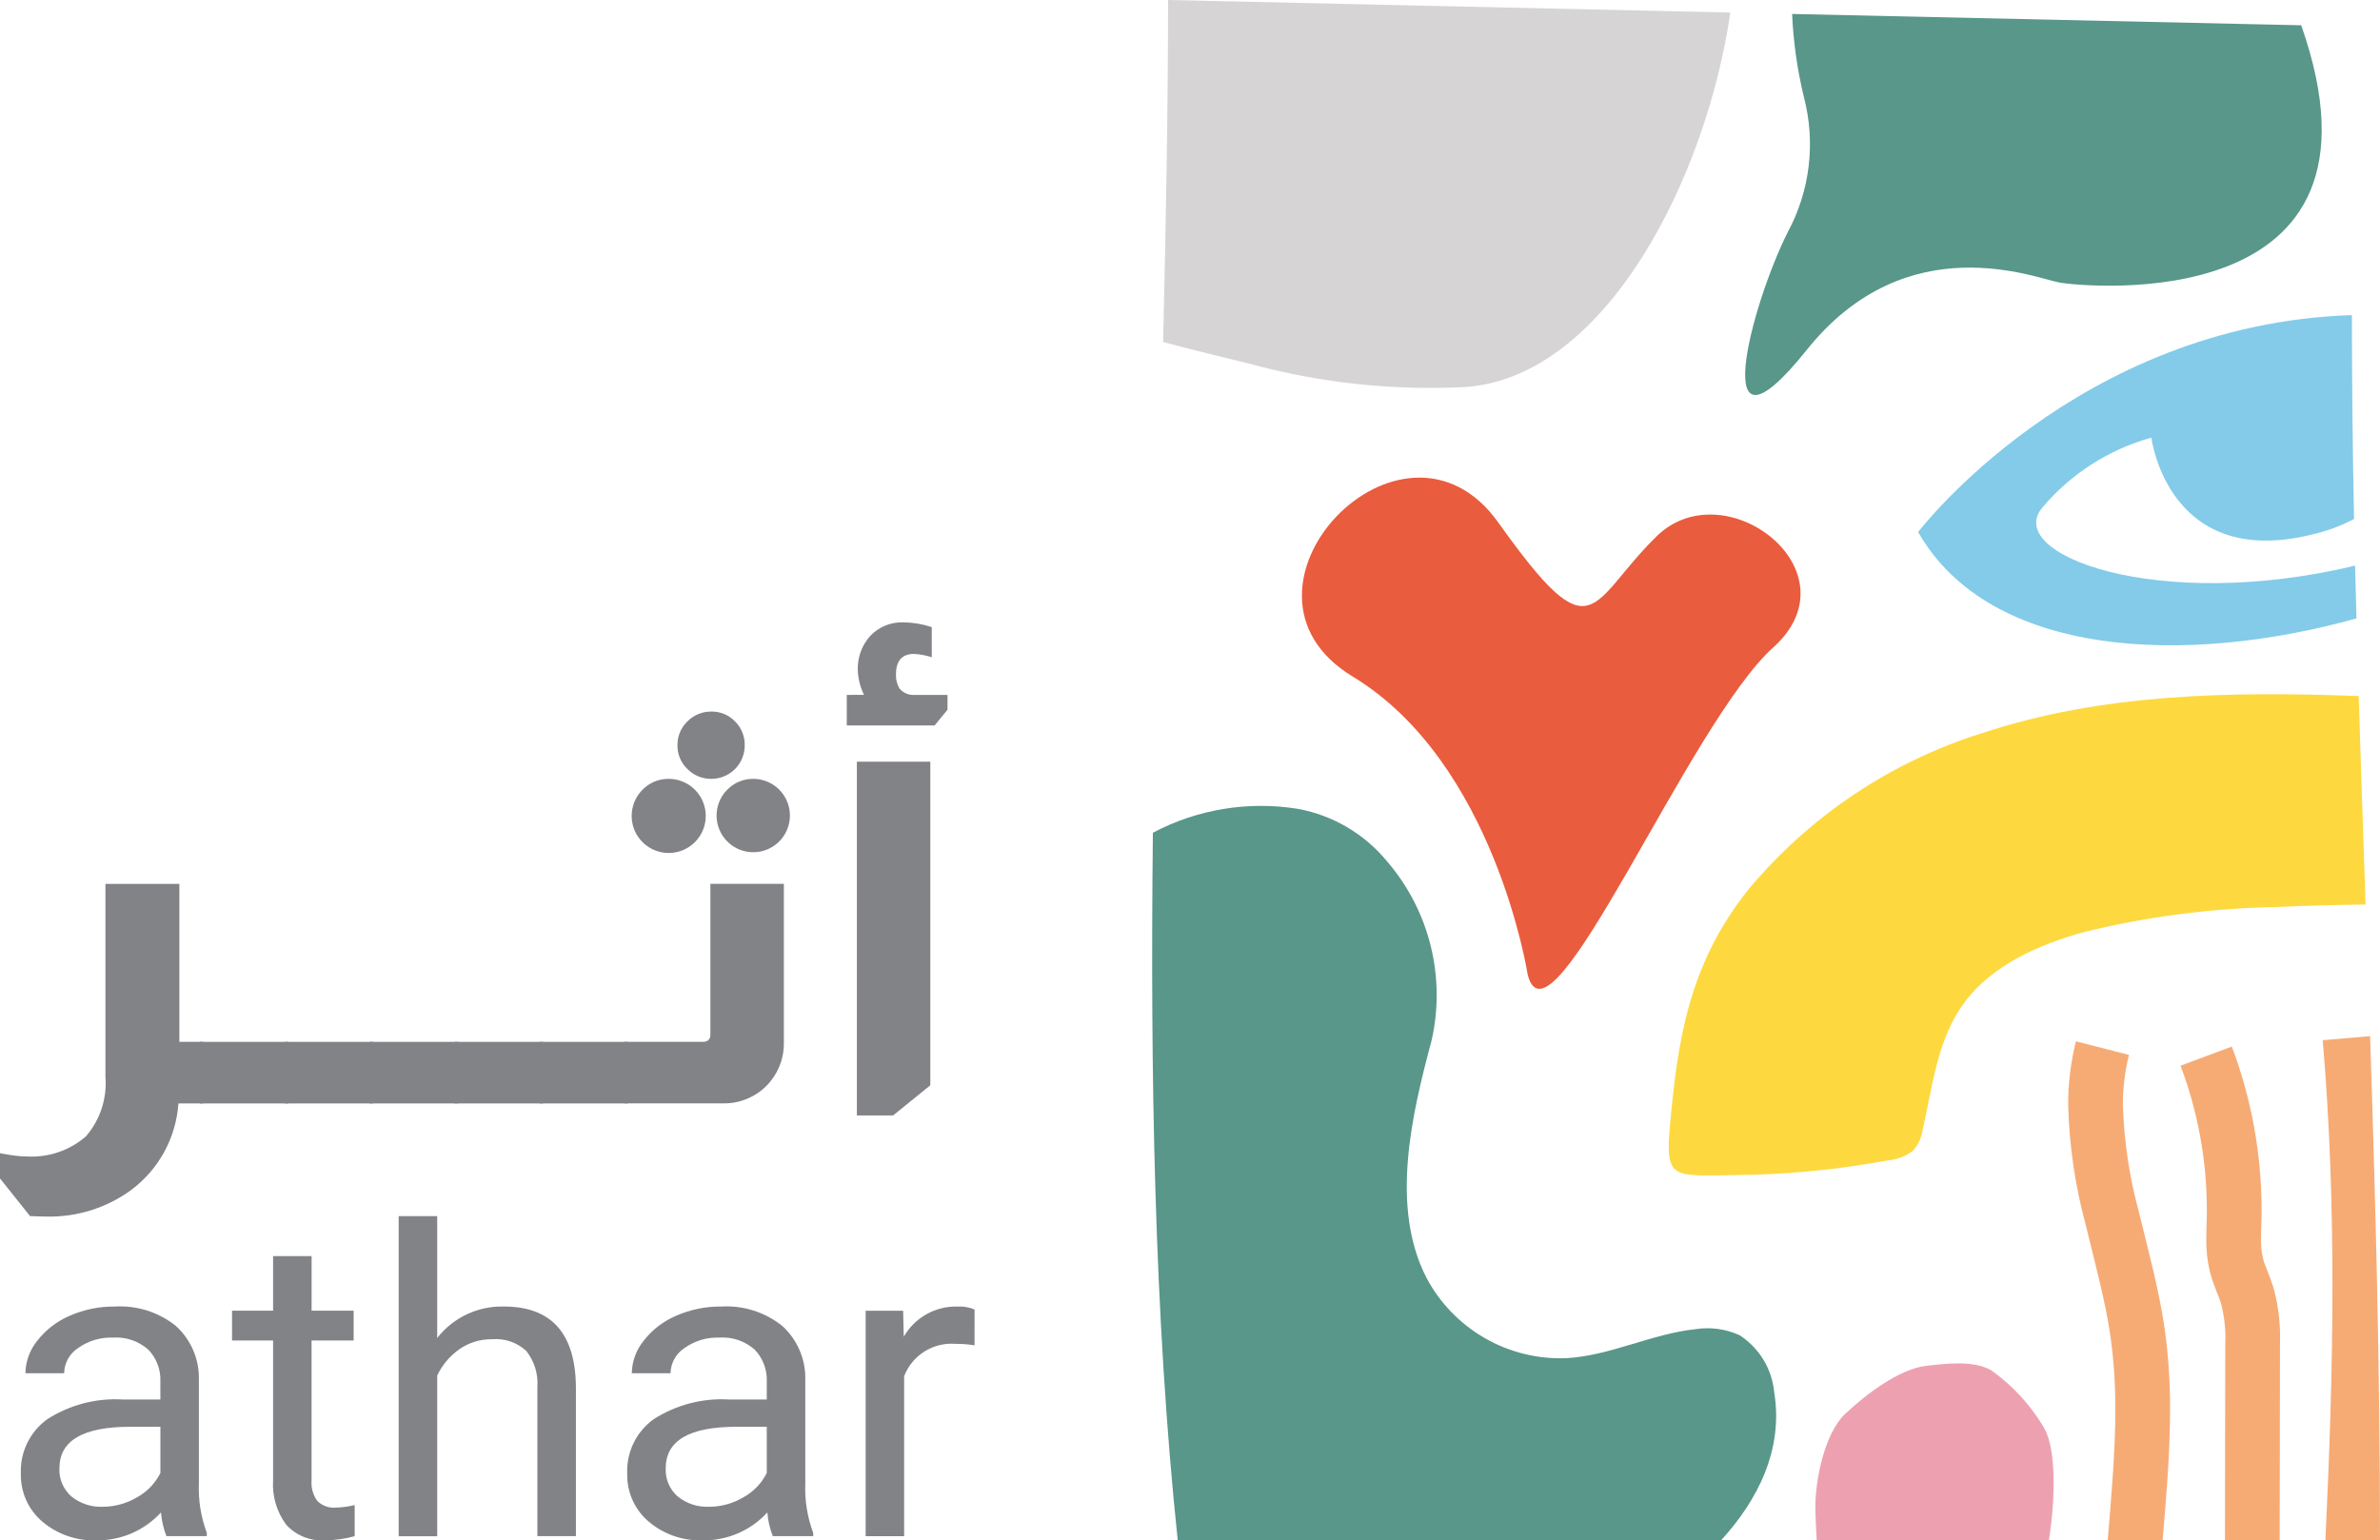 <svg width="346" height="224" viewBox="0 0 346 224" fill="none" xmlns="http://www.w3.org/2000/svg">
<path d="M169.102 49.73C173.8 51.008 178.199 52.012 181.605 52.877C191.863 55.679 202.503 56.825 213.122 56.271C233.643 54.752 248.136 25.522 251.546 1.826L169.812 0C169.812 16.032 169.491 32.713 169.093 49.724" fill="#D6D4D4"/>
<path d="M262.252 14.129C263.978 20.726 263.142 27.732 259.911 33.736C254.496 44.507 248.025 69.173 262.662 50.879C277.3 32.584 296.142 40.56 299.528 41.11C302.812 41.648 349.62 46.554 334.544 3.674L260.533 2.031C260.716 6.111 261.291 10.163 262.252 14.133" fill="#589789"/>
<path d="M278.854 77.367C289.344 95.705 317.774 96.841 342.576 89.922C342.508 87.366 342.439 84.797 342.377 82.254C313.441 89.164 291.111 80.507 296.949 73.761C301.085 68.876 306.595 65.349 312.761 63.638C312.761 63.638 315.133 82.893 336.093 77.73C338.228 77.246 340.29 76.484 342.227 75.465C342.027 65.52 341.922 55.639 341.913 45.82C301.873 47.12 278.847 77.376 278.847 77.376" fill="#83CBE9"/>
<path d="M240.831 77.991C230.899 87.687 231.848 95.67 217.863 76.034C203.908 56.365 175.96 85.838 196.645 98.374C217.331 110.91 222.103 141.772 222.103 141.772C225.387 154.258 245.531 105.147 257.811 94.124C270.069 83.064 250.78 68.253 240.831 77.987" fill="#EA5C3E"/>
<path d="M257.935 202.488C257.782 200.811 257.251 199.19 256.382 197.748C255.512 196.306 254.327 195.081 252.916 194.163C250.909 193.242 248.676 192.933 246.494 193.274C240.091 193.948 234.117 197.139 227.69 197.491C223.549 197.651 219.446 196.64 215.853 194.574C212.26 192.507 209.322 189.469 207.377 185.807C202.048 175.416 205.266 161.979 208.119 151.303C209.155 146.751 209.107 142.02 207.979 137.49C206.852 132.961 204.676 128.76 201.628 125.226C198.35 121.249 193.776 118.556 188.709 117.62C181.485 116.446 174.074 117.664 167.604 121.089C167.223 156.265 167.787 191.319 171.217 223.977H250.205C255.585 218.091 259.276 210.741 257.935 202.486" fill="#589789"/>
<path d="M288.087 106.622C274.833 110.796 263.054 118.691 254.153 129.369C245.516 140.231 243.865 151.22 242.73 164.181C242.081 171.568 243.46 170.953 252.08 170.878C259.637 170.813 267.173 170.087 274.603 168.707C275.869 168.586 277.076 168.114 278.088 167.343C278.852 166.496 279.345 165.439 279.503 164.309C280.974 157.909 281.62 151.061 285.646 145.688C289.631 140.364 296.348 137.343 303.075 135.503C312.15 133.281 321.443 132.07 330.784 131.892C335.163 131.695 339.529 131.585 343.906 131.527C343.553 121.332 343.216 111.227 342.897 101.21C324.271 100.515 305.485 100.831 288.085 106.633" fill="#FDD93F"/>
<path d="M314.689 193.16C313.835 187.318 312.268 181.704 310.965 176.293C309.581 171.23 308.795 166.022 308.623 160.775C308.607 158.287 308.903 155.807 309.504 153.393L301.796 151.419C301.029 154.478 300.65 157.622 300.667 160.775C300.832 166.655 301.693 172.493 303.232 178.17C304.584 183.754 306.069 189.149 306.815 194.314C307.308 197.866 307.545 201.449 307.523 205.036C307.523 211.206 306.943 217.537 306.412 223.989H314.401C314.915 217.795 315.472 211.471 315.481 205.036C315.503 201.066 315.239 197.1 314.691 193.169" fill="#F6AB75"/>
<path d="M346 223.98C346 198.881 345.345 174.506 344.559 150.665L337.67 151.256C338.69 163.167 339.085 175.114 339.085 187.09C339.085 199.358 338.648 211.659 338.062 223.98H346Z" fill="#F6AB75"/>
<path d="M331.417 223.98C331.432 214.674 331.447 205.368 331.461 196.061V195.482C331.568 192.705 331.25 189.928 330.52 187.247C329.909 185.344 329.219 183.942 328.995 182.999C328.774 182.05 328.675 181.077 328.701 180.103C328.701 179.267 328.743 178.338 328.768 177.325C328.779 176.812 328.785 176.298 328.785 175.782C328.764 167.719 327.299 159.726 324.459 152.18L316.999 154.961C319.512 161.616 320.809 168.668 320.83 175.782C320.83 176.233 320.83 176.695 320.816 177.142C320.796 178.044 320.746 179.039 320.746 180.12C320.716 181.776 320.9 183.43 321.294 185.04C321.85 187.071 322.607 188.554 322.908 189.604C323.397 191.526 323.598 193.511 323.503 195.493V196.068L323.459 224L331.417 223.98Z" fill="#F6AB75"/>
<path d="M297.182 207.658C295.234 204.335 292.601 201.464 289.459 199.238C286.869 197.777 282.904 198.278 280.018 198.608C276.075 199.059 271.111 202.873 268.205 205.631C265.253 208.439 263.826 215.38 263.917 219.506C263.945 220.694 264 222.273 264.111 223.977H297.863C298.85 217.733 298.915 210.666 297.178 207.654" fill="#EDA1B0"/>
<path d="M26.076 128.524V151.497H29.543V160.452H25.938C25.767 162.935 25.058 165.35 23.861 167.531C22.664 169.712 21.007 171.607 19.005 173.084C15.46 175.653 11.173 176.993 6.796 176.901C6.286 176.901 5.478 176.878 4.369 176.833L0 171.357V167.678C0.25 167.746 0.505 167.793 0.763 167.818C1.813 168.033 2.881 168.149 3.954 168.165C7.068 168.333 10.126 167.286 12.485 165.244C13.511 164.06 14.291 162.683 14.779 161.193C15.267 159.704 15.454 158.132 15.329 156.569V128.524H26.076Z" fill="#828386"/>
<path d="M41.891 151.498H29.06V160.452H41.891V151.498Z" fill="#828386"/>
<path d="M54.236 151.498H41.405V160.452H54.236V151.498Z" fill="#828386"/>
<path d="M66.582 151.498H53.751V160.452H66.582V151.498Z" fill="#828386"/>
<path d="M78.928 151.498H66.097V160.452H78.928V151.498Z" fill="#828386"/>
<path d="M91.274 151.498H78.445V160.452H91.274V151.498Z" fill="#828386"/>
<path d="M113.957 128.523V151.837C113.937 154.125 113.015 156.313 111.391 157.925C109.767 159.537 107.573 160.442 105.286 160.444H90.791V151.49H102.235C102.483 151.499 102.727 151.425 102.929 151.28C103.043 151.19 103.134 151.074 103.194 150.941C103.254 150.809 103.282 150.664 103.275 150.518V128.523H113.957ZM97.24 113.254C98.484 113.26 99.688 113.696 100.646 114.489C101.605 115.282 102.26 116.382 102.5 117.604C102.74 118.825 102.55 120.092 101.963 121.189C101.375 122.286 100.426 123.146 99.277 123.622C98.128 124.098 96.849 124.162 95.658 123.802C94.467 123.442 93.438 122.681 92.745 121.647C92.051 120.614 91.737 119.372 91.854 118.133C91.972 116.894 92.515 115.734 93.39 114.85C93.888 114.334 94.487 113.926 95.15 113.651C95.812 113.377 96.523 113.242 97.24 113.254ZM103.414 103.467C104.053 103.457 104.687 103.578 105.278 103.823C105.868 104.067 106.402 104.43 106.847 104.889C107.311 105.345 107.676 105.891 107.921 106.494C108.165 107.097 108.283 107.744 108.269 108.394C108.269 109.032 108.144 109.664 107.9 110.254C107.656 110.844 107.299 111.38 106.848 111.831C106.397 112.282 105.862 112.64 105.272 112.884C104.683 113.129 104.052 113.254 103.414 113.254C102.77 113.262 102.132 113.14 101.536 112.896C100.94 112.651 100.4 112.29 99.947 111.832C99.479 111.392 99.107 110.859 98.856 110.267C98.605 109.675 98.479 109.037 98.488 108.394C98.475 107.741 98.598 107.091 98.849 106.488C99.1 105.884 99.474 105.34 99.947 104.889C100.4 104.431 100.94 104.069 101.536 103.825C102.132 103.581 102.77 103.459 103.414 103.467ZM109.588 113.254C110.817 113.273 112.003 113.716 112.943 114.51C113.884 115.303 114.521 116.397 114.747 117.607C114.973 118.817 114.774 120.068 114.184 121.147C113.594 122.227 112.649 123.07 111.509 123.532C110.369 123.994 109.104 124.048 107.93 123.683C106.755 123.319 105.742 122.56 105.062 121.534C104.383 120.508 104.079 119.278 104.203 118.054C104.326 116.829 104.868 115.685 105.738 114.815C106.239 114.305 106.839 113.903 107.501 113.634C108.163 113.366 108.873 113.236 109.588 113.254Z" fill="#828386"/>
<path d="M125.606 101.037C125.064 99.933 124.757 98.728 124.705 97.499C124.626 95.633 125.287 93.812 126.544 92.431C127.165 91.786 127.916 91.28 128.746 90.947C129.577 90.613 130.469 90.46 131.364 90.496C132.756 90.513 134.138 90.747 135.458 91.19V95.572C134.627 95.298 133.764 95.135 132.891 95.086C131.132 95.086 130.253 96.08 130.255 98.069C130.223 98.771 130.391 99.467 130.74 100.077C130.995 100.399 131.323 100.655 131.698 100.824C132.072 100.993 132.481 101.07 132.891 101.048H137.746V103.201L135.872 105.49H123.101V101.048L125.606 101.037ZM135.248 110.755V157.812L129.839 162.194H124.57V110.761L135.248 110.755Z" fill="#828386"/>
<path d="M24.195 223.373C23.76 222.269 23.494 221.104 23.407 219.919C22.224 221.213 20.782 222.242 19.176 222.942C17.569 223.641 15.833 223.995 14.081 223.979C11.182 224.097 8.345 223.12 6.134 221.241C5.133 220.385 4.335 219.317 3.799 218.114C3.262 216.911 3 215.604 3.032 214.287C2.966 212.742 3.287 211.205 3.967 209.816C4.646 208.427 5.662 207.23 6.922 206.335C10.182 204.261 14.012 203.27 17.868 203.501H23.314V200.926C23.356 200.067 23.222 199.209 22.92 198.404C22.618 197.599 22.154 196.865 21.557 196.247C20.853 195.626 20.033 195.151 19.143 194.852C18.254 194.552 17.314 194.433 16.378 194.501C14.582 194.44 12.816 194.973 11.353 196.018C10.741 196.416 10.236 196.959 9.882 197.598C9.528 198.237 9.337 198.954 9.325 199.684H3.693C3.725 197.952 4.338 196.28 5.433 194.938C6.675 193.348 8.301 192.101 10.158 191.316C12.224 190.411 14.459 189.957 16.713 189.983C19.919 189.793 23.081 190.803 25.584 192.816C26.665 193.802 27.522 195.009 28.096 196.355C28.671 197.7 28.95 199.154 28.915 200.617V215.706C28.818 218.152 29.208 220.593 30.065 222.886V223.371L24.195 223.373ZM14.9 219.101C16.657 219.101 18.381 218.631 19.895 217.739C21.37 216.933 22.564 215.696 23.318 214.192V207.467H18.936C12.072 207.467 8.64 209.475 8.64 213.491C8.601 214.266 8.739 215.04 9.043 215.754C9.347 216.468 9.81 217.103 10.396 217.612C11.671 218.637 13.275 219.165 14.909 219.096" fill="#828386"/>
<path d="M45.3 182.651V190.59H51.41V194.921H45.293V215.275C45.214 216.326 45.504 217.372 46.112 218.232C46.474 218.594 46.911 218.87 47.394 219.041C47.876 219.212 48.39 219.273 48.898 219.22C49.796 219.186 50.688 219.064 51.562 218.855V223.375C50.161 223.764 48.715 223.966 47.262 223.975C46.209 224.05 45.153 223.884 44.173 223.49C43.193 223.097 42.316 222.486 41.606 221.704C40.226 219.846 39.551 217.559 39.7 215.249V194.921H33.734V190.587H39.7V182.647L45.3 182.651Z" fill="#828386"/>
<path d="M63.559 194.556C64.705 193.089 66.178 191.911 67.861 191.117C69.544 190.322 71.389 189.934 73.249 189.981C80.171 189.981 83.663 193.89 83.725 201.707V223.37H78.122V201.676C78.26 199.788 77.682 197.917 76.504 196.435C75.841 195.824 75.059 195.357 74.206 195.065C73.354 194.773 72.45 194.662 71.552 194.739C69.843 194.708 68.169 195.219 66.769 196.199C65.39 197.176 64.285 198.491 63.559 200.017V223.385H57.958V176.835H63.559V194.556Z" fill="#828386"/>
<path d="M112.346 223.373C111.91 222.269 111.645 221.104 111.558 219.919C110.375 221.212 108.934 222.242 107.327 222.942C105.721 223.641 103.985 223.995 102.233 223.979C99.334 224.097 96.496 223.12 94.284 221.241C93.284 220.385 92.486 219.317 91.95 218.114C91.413 216.911 91.151 215.604 91.183 214.287C91.117 212.742 91.438 211.205 92.117 209.816C92.797 208.427 93.813 207.23 95.073 206.335C98.332 204.261 102.163 203.27 106.019 203.501H111.47V200.926C111.513 200.067 111.378 199.209 111.076 198.404C110.774 197.599 110.31 196.865 109.713 196.247C109.01 195.625 108.189 195.151 107.3 194.851C106.41 194.552 105.47 194.433 104.534 194.501C102.738 194.44 100.972 194.973 99.51 196.018C98.897 196.416 98.392 196.959 98.038 197.598C97.684 198.237 97.493 198.954 97.481 199.684H91.849C91.881 197.952 92.494 196.28 93.589 194.938C94.831 193.348 96.457 192.101 98.314 191.316C100.38 190.411 102.615 189.957 104.87 189.983C108.075 189.793 111.237 190.803 113.74 192.816C114.821 193.802 115.678 195.009 116.252 196.355C116.827 197.7 117.106 199.154 117.071 200.617V215.706C116.975 218.152 117.365 220.593 118.221 222.886V223.371L112.346 223.373ZM103.051 219.101C104.807 219.101 106.532 218.631 108.046 217.739C109.522 216.934 110.716 215.696 111.469 214.192V207.467H107.079C100.214 207.467 96.783 209.475 96.784 213.491C96.743 214.266 96.881 215.041 97.185 215.755C97.489 216.469 97.952 217.104 98.539 217.612C99.814 218.637 101.417 219.164 103.051 219.096" fill="#828386"/>
<path d="M141.677 195.622C140.766 195.476 139.845 195.405 138.922 195.41C137.336 195.281 135.751 195.668 134.403 196.515C133.055 197.361 132.017 198.62 131.442 200.105V223.375H125.847V190.592H131.296L131.386 194.38C132.169 193.009 133.31 191.876 134.686 191.102C136.062 190.329 137.622 189.943 139.2 189.986C140.048 189.941 140.896 190.087 141.681 190.411L141.677 195.622Z" fill="#828386"/>
</svg>
